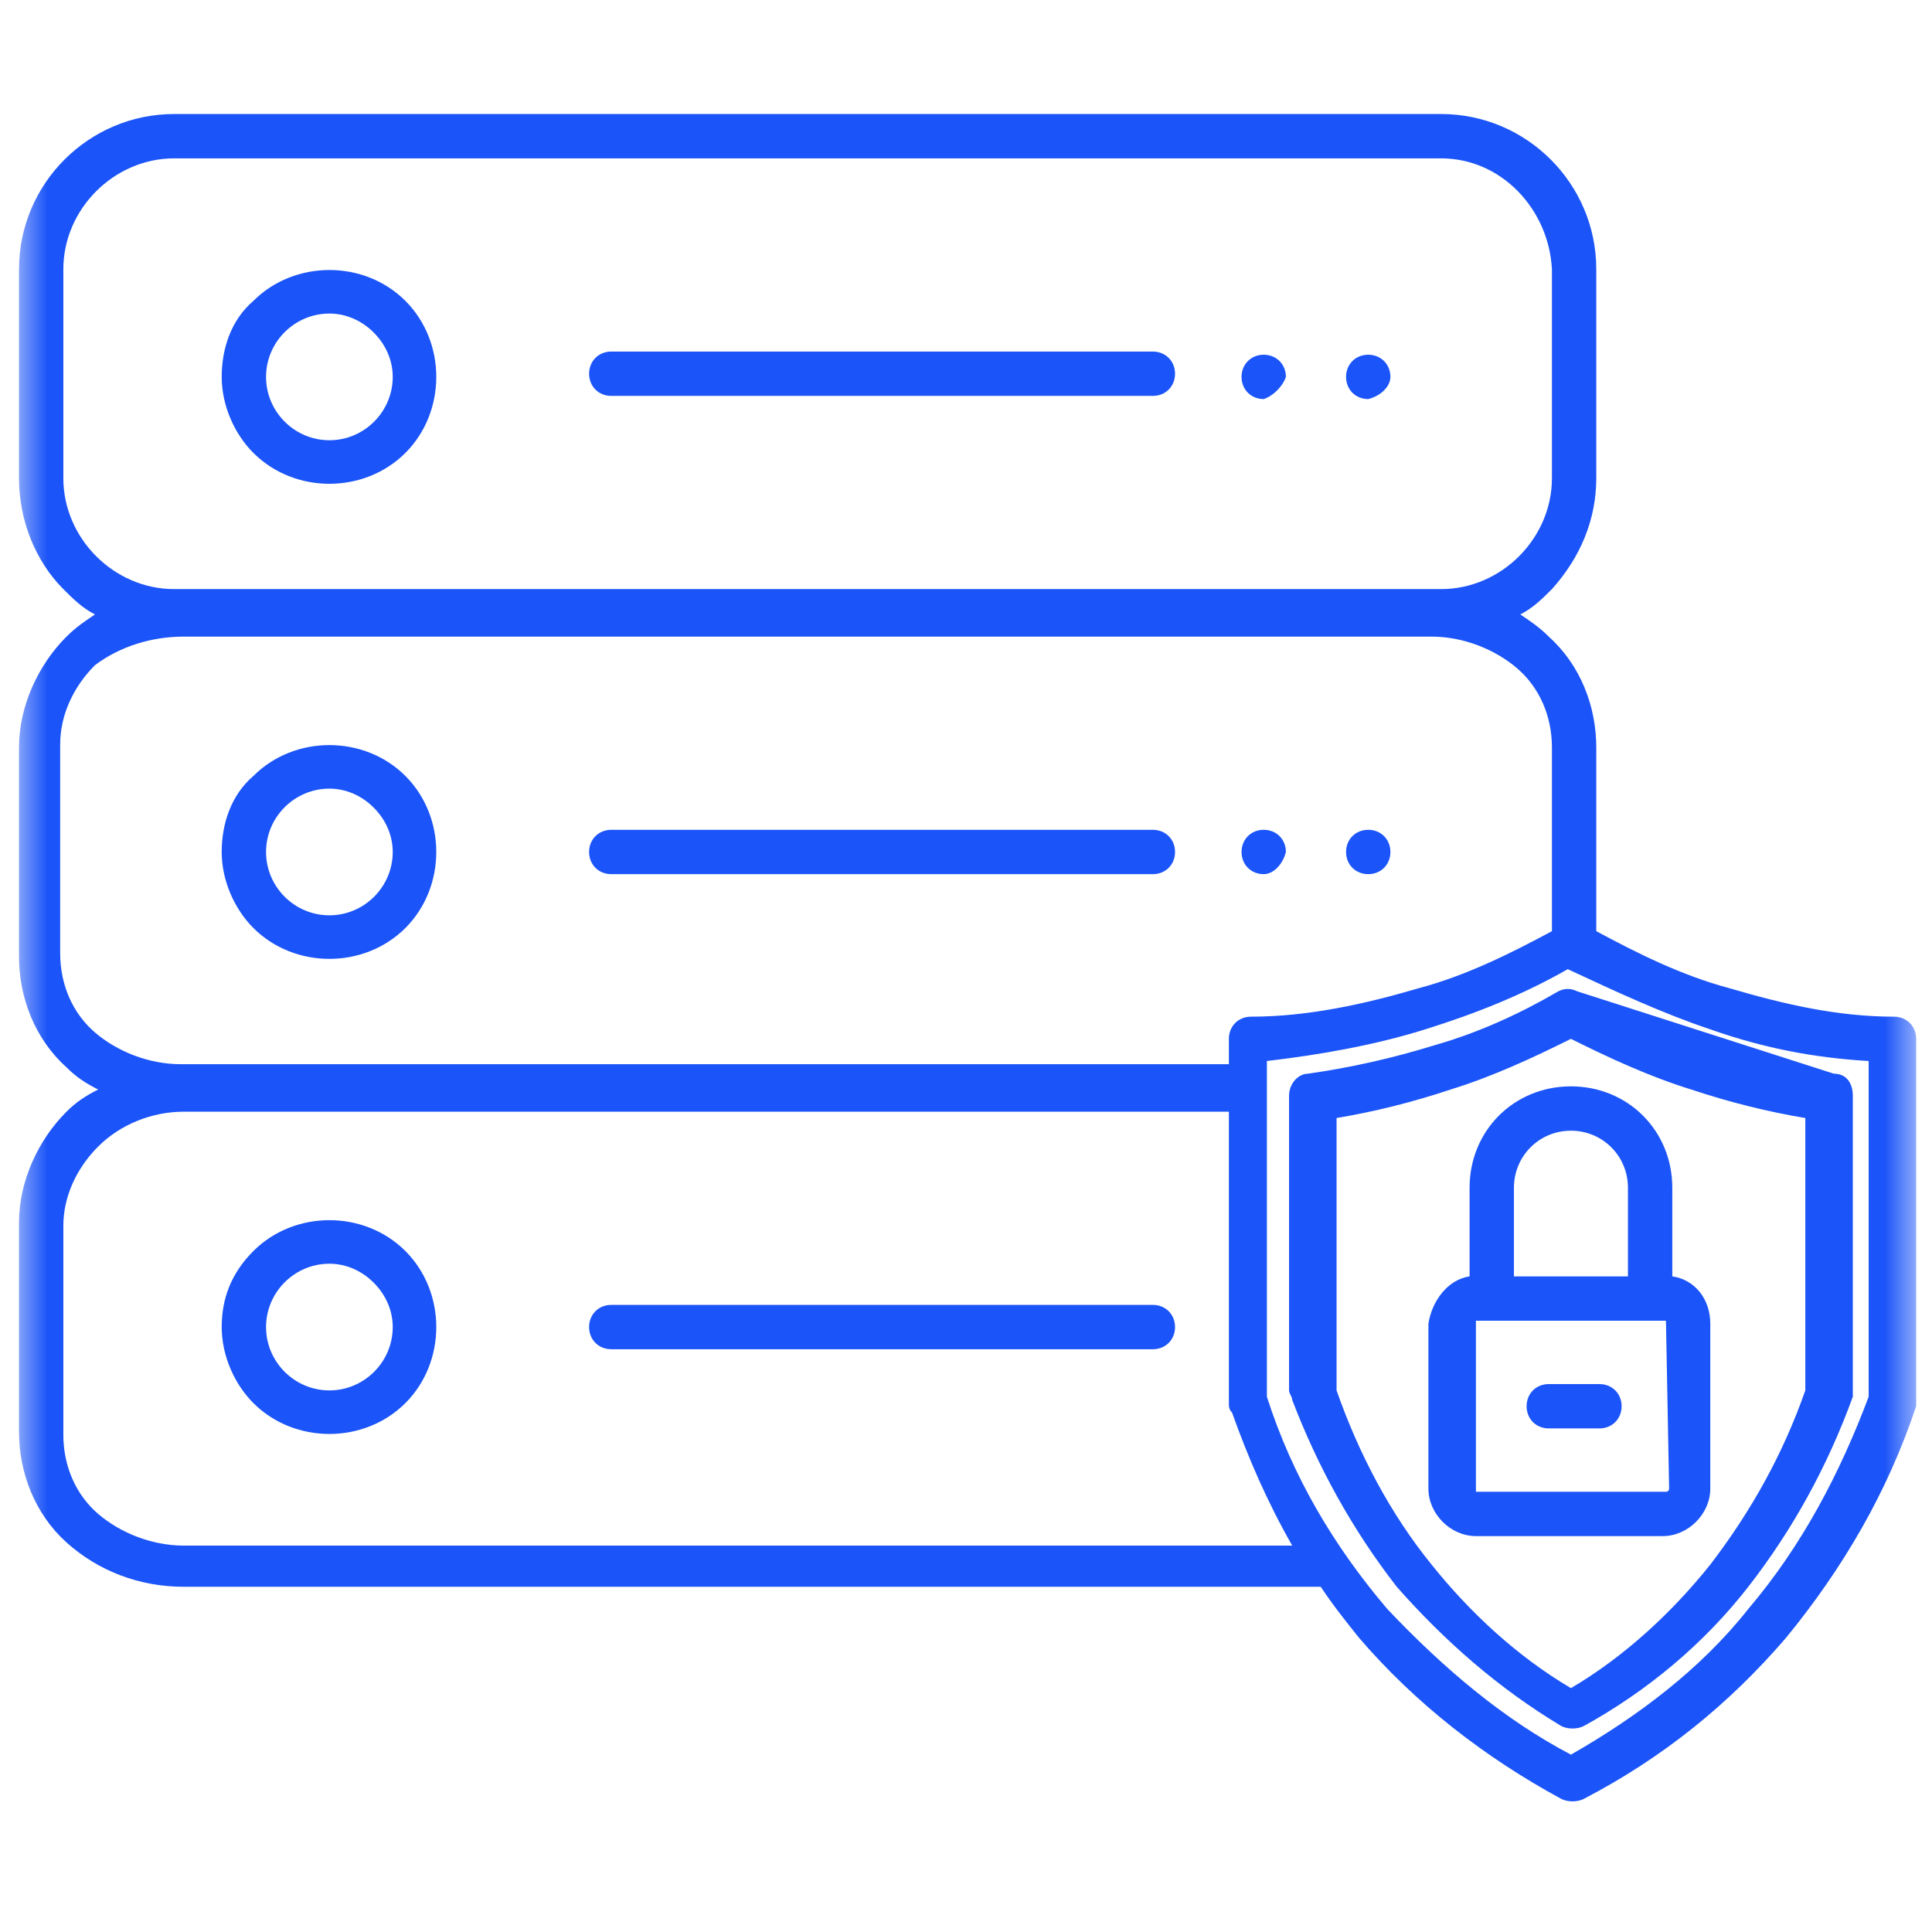 <?xml version="1.0" encoding="UTF-8"?> <svg xmlns="http://www.w3.org/2000/svg" width="61" height="61" viewBox="0 0 61 61" fill="none"><mask id="mask0_19_374" style="mask-type:luminance" maskUnits="userSpaceOnUse" x="0" y="0" width="61" height="61"><path d="M60.5 0.3H0.5V60.3H60.5V0.3Z" fill="white"></path></mask><g mask="url(#mask0_19_374)"><path fill-rule="evenodd" clip-rule="evenodd" d="M49.6 55.4C51.7 54.2 53.7 52.7 55.2 50.8C56.9 48.8 58.1 46.5 59 44.1V33.5C57.3 33.4 55.7 33.1 54 32.5C52.5 32 51 31.3 49.5 30.6C48.1 31.4 46.6 32 45 32.5C43.4 33 41.7 33.3 40 33.5V44.1C40.8 46.6 42.1 48.8 43.8 50.8C45.6 52.7 47.5 54.3 49.6 55.4ZM43.2 27.6C42.8 27.6 42.5 27.3 42.5 26.9C42.5 26.5 42.8 26.2 43.2 26.2C43.6 26.2 43.9 26.5 43.9 26.9C43.9 27.3 43.6 27.6 43.2 27.6ZM39.9 27.6C39.5 27.6 39.2 27.3 39.2 26.9C39.2 26.5 39.5 26.2 39.9 26.2C40.3 26.2 40.6 26.5 40.6 26.9C40.5 27.3 40.2 27.6 39.9 27.6ZM10.4 24.9C9.3 24.9 8.4 25.8 8.4 26.9C8.4 28 9.3 28.9 10.4 28.9C11.5 28.9 12.4 28 12.4 26.9C12.4 26.4 12.2 25.9 11.8 25.5C11.4 25.1 10.9 24.9 10.4 24.9ZM8 24.5C9.3 23.2 11.5 23.2 12.8 24.5C14.1 25.8 14.1 28 12.8 29.3C11.5 30.6 9.3 30.6 8 29.3C7.4 28.7 7 27.8 7 26.9C7 26 7.3 25.1 8 24.5ZM36.4 26.2C36.8 26.2 37.1 26.5 37.1 26.9C37.1 27.3 36.8 27.6 36.4 27.6H19.3C18.9 27.6 18.6 27.3 18.6 26.9C18.6 26.5 18.9 26.2 19.3 26.2H36.4ZM10.4 39.9C9.3 39.9 8.4 40.8 8.4 41.9C8.4 43 9.3 43.9 10.4 43.9C11.5 43.9 12.4 43 12.4 41.9C12.4 41.4 12.2 40.9 11.8 40.5C11.4 40.1 10.9 39.9 10.4 39.9ZM8 39.5C9.3 38.2 11.5 38.2 12.8 39.5C14.1 40.8 14.1 43 12.8 44.3C11.5 45.6 9.3 45.6 8 44.3C7.4 43.7 7 42.8 7 41.9C7 41 7.3 40.2 8 39.5ZM36.4 41.2C36.8 41.2 37.1 41.5 37.1 41.9C37.1 42.3 36.8 42.6 36.4 42.6H19.3C18.9 42.6 18.6 42.3 18.6 41.9C18.6 41.5 18.9 41.2 19.3 41.2H36.4ZM43.2 12.6C42.8 12.6 42.5 12.3 42.5 11.9C42.5 11.5 42.8 11.2 43.2 11.2C43.6 11.2 43.9 11.5 43.9 11.9C43.9 12.2 43.6 12.5 43.2 12.6ZM39.9 12.6C39.5 12.6 39.2 12.3 39.2 11.9C39.2 11.5 39.5 11.2 39.9 11.2C40.3 11.2 40.6 11.5 40.6 11.9C40.5 12.2 40.2 12.5 39.9 12.6ZM10.4 9.9C9.3 9.9 8.4 10.8 8.4 11.9C8.4 13 9.3 13.9 10.4 13.9C11.5 13.9 12.4 13 12.4 11.9C12.4 11.4 12.2 10.9 11.8 10.5C11.4 10.1 10.9 9.9 10.4 9.9ZM8 9.5C9.3 8.2 11.5 8.2 12.8 9.5C14.1 10.8 14.1 13 12.8 14.3C11.5 15.6 9.3 15.6 8 14.3C7.4 13.7 7 12.8 7 11.9C7 11 7.3 10.1 8 9.5ZM36.4 11.1C36.8 11.1 37.1 11.4 37.1 11.8C37.1 12.2 36.8 12.5 36.4 12.5H19.3C18.9 12.5 18.6 12.2 18.6 11.8C18.6 11.4 18.9 11.1 19.3 11.1H36.4ZM41.7 50.1H5.8C4.4 50.1 3.1 49.6 2.1 48.7C1.1 47.8 0.6 46.5 0.6 45.2V38.6C0.6 37.3 1.2 36 2.1 35.1C2.4 34.8 2.7 34.6 3.1 34.4C2.7 34.2 2.4 34 2.1 33.7C1.1 32.8 0.6 31.5 0.6 30.2V23.6C0.6 22.3 1.2 21 2.1 20.1C2.4 19.8 2.7 19.6 3 19.4C2.6 19.2 2.3 18.9 2 18.6C1.1 17.7 0.6 16.4 0.6 15.1V8.5C0.6 5.8 2.8 3.6 5.5 3.6H45.5C48.2 3.6 50.4 5.8 50.4 8.5V15.1C50.4 16.4 49.9 17.6 49 18.6C48.7 18.9 48.4 19.2 48 19.4C48.3 19.6 48.6 19.8 48.9 20.1C49.9 21 50.4 22.3 50.4 23.6V29.4C51.7 30.1 53.1 30.8 54.6 31.2C56.3 31.7 58 32.1 59.8 32.1C60.2 32.1 60.5 32.4 60.5 32.8V44.2C60.5 44.3 60.5 44.4 60.5 44.4C59.6 47.1 58.2 49.5 56.4 51.7C54.6 53.8 52.5 55.5 50 56.8C49.8 56.9 49.5 56.9 49.3 56.8C46.9 55.5 44.7 53.8 42.9 51.7C42.5 51.2 42.1 50.7 41.7 50.1ZM5.8 35.1H38.8V44.3C38.8 44.4 38.8 44.5 38.9 44.6C39.4 46 40 47.4 40.8 48.8H5.8C4.8 48.8 3.8 48.4 3.1 47.8C2.4 47.2 2 46.3 2 45.3V38.7C2 37.8 2.4 36.9 3.1 36.2C3.8 35.5 4.8 35.1 5.8 35.1ZM5.8 20.1H45.2C46.2 20.1 47.2 20.5 47.9 21.1C48.6 21.7 49 22.6 49 23.6V29.4C47.7 30.1 46.3 30.8 44.8 31.2C43.1 31.7 41.3 32.1 39.5 32.1C39.1 32.1 38.8 32.4 38.8 32.8V33.6H5.7C4.7 33.6 3.7 33.2 3 32.6C2.3 32 1.9 31.1 1.9 30.1V23.5C1.9 22.6 2.3 21.7 3 21C3.8 20.4 4.8 20.1 5.8 20.1ZM45.5 5H5.5C3.6 5 2 6.6 2 8.5V15.1C2 17 3.6 18.6 5.5 18.6H45.5C47.4 18.6 49 17 49 15.1V8.5C48.9 6.6 47.4 5 45.5 5ZM48.9 45.1C48.5 45.1 48.2 44.8 48.2 44.4C48.2 44 48.5 43.7 48.9 43.7H50.5C50.9 43.7 51.2 44 51.2 44.4C51.2 44.8 50.9 45.1 50.5 45.1H48.9ZM46.4 40.3V37.5C46.4 35.7 47.8 34.3 49.6 34.3C51.4 34.3 52.8 35.7 52.8 37.5V40.3C53.5 40.4 54 41 54 41.8V47C54 47.8 53.3 48.5 52.5 48.5H46.6C45.8 48.5 45.1 47.8 45.1 47V41.8C45.2 41.1 45.7 40.4 46.4 40.3ZM51.4 40.3H47.8V37.5C47.8 36.5 48.6 35.7 49.6 35.7C50.6 35.7 51.4 36.5 51.4 37.5V40.3ZM52.6 41.7C52.7 41.7 52.7 41.7 52.6 41.7L52.7 47C52.7 47 52.7 47.1 52.6 47.1H46.7C46.7 47.1 46.7 47.1 46.6 47.1C46.6 47.1 46.6 47.1 46.6 47V41.8C46.6 41.8 46.6 41.8 46.6 41.7C46.6 41.7 46.6 41.7 46.7 41.7H52.6ZM49.6 32.8C50.8 33.4 52.1 34 53.4 34.4C54.6 34.8 55.8 35.1 57 35.3V43.9C56.3 45.9 55.3 47.7 54 49.4C52.8 50.9 51.3 52.3 49.6 53.3C47.9 52.3 46.4 50.9 45.2 49.4C43.9 47.8 42.9 45.9 42.2 43.9V35.3C43.4 35.1 44.6 34.8 45.8 34.4C47.1 34 48.4 33.4 49.6 32.8ZM57.9 33.9C58.3 33.9 58.5 34.2 58.5 34.6V43.9C58.5 44 58.5 44.1 58.5 44.1C57.7 46.3 56.6 48.3 55.2 50.1C53.8 51.9 52 53.4 50 54.5C49.8 54.6 49.5 54.6 49.3 54.5C47.3 53.3 45.6 51.8 44.1 50.1C42.7 48.3 41.6 46.3 40.8 44.2C40.8 44.1 40.7 44 40.7 43.9V34.6C40.7 34.2 41 33.9 41.3 33.9C42.7 33.7 44 33.4 45.3 33C46.7 32.6 48 32 49.2 31.3C49.4 31.2 49.6 31.2 49.8 31.3" fill="#1B54F8"></path></g></svg> 